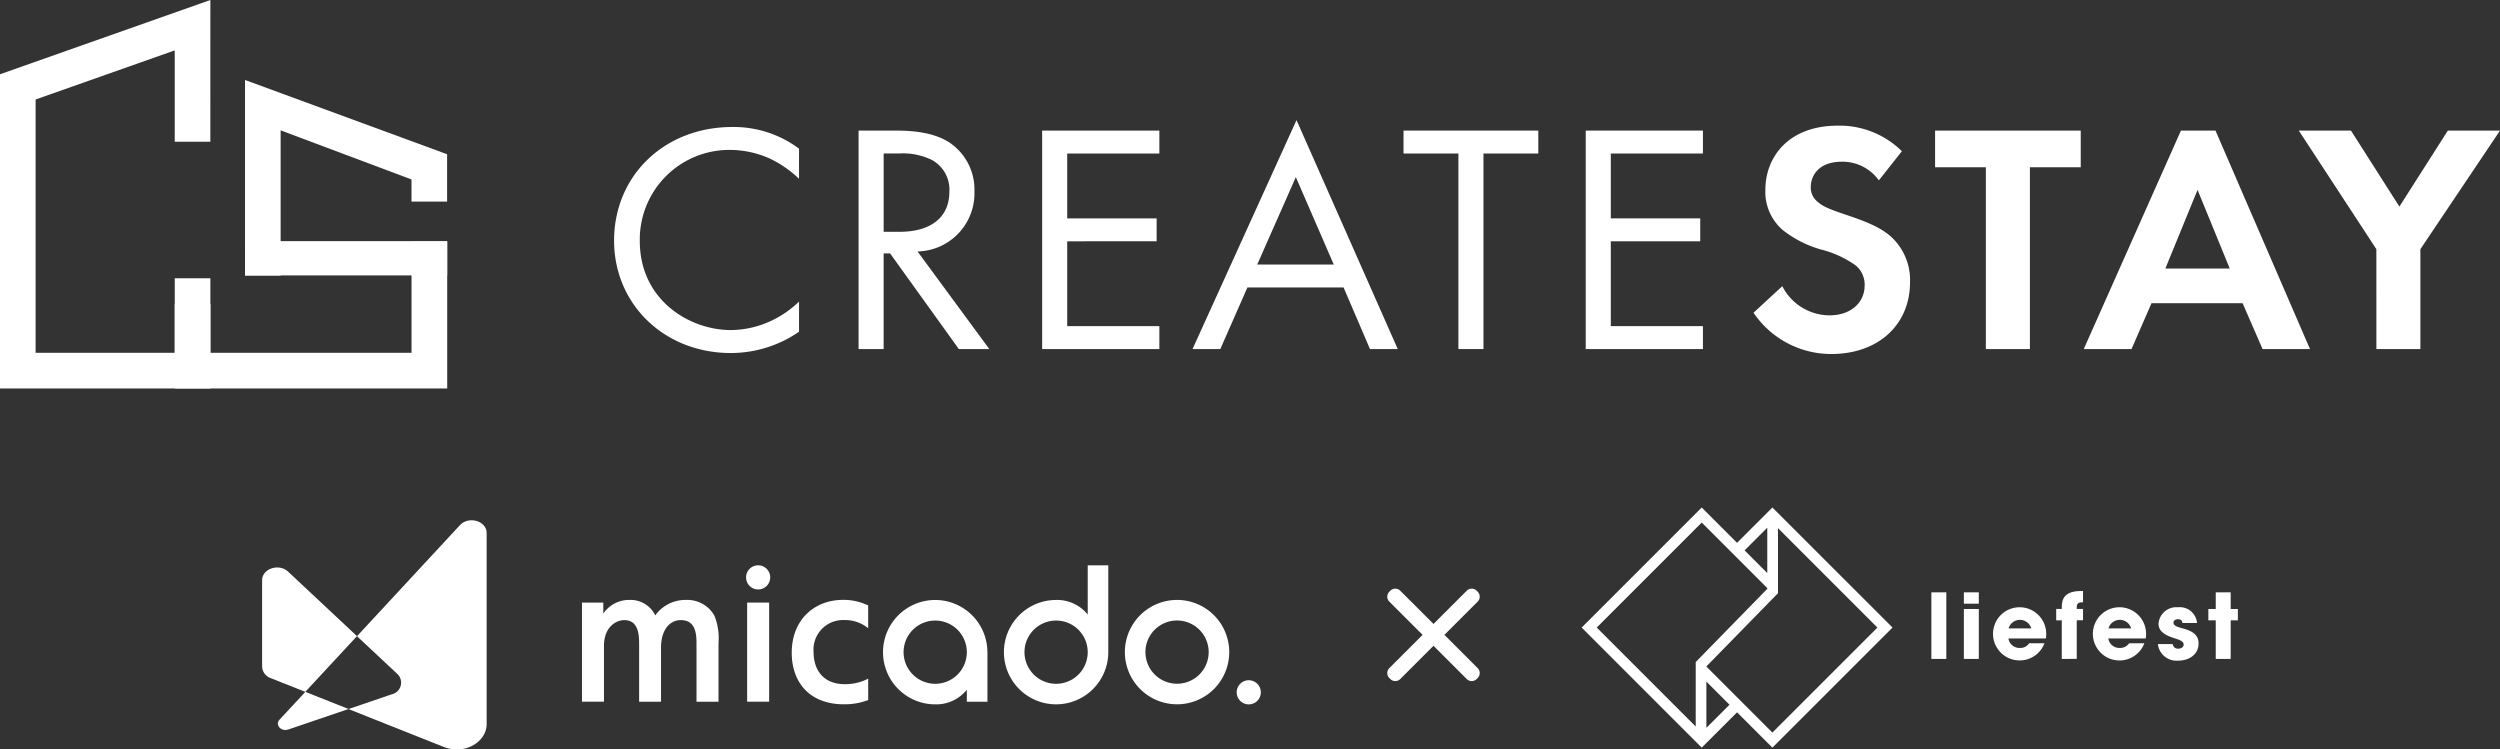 <svg xmlns="http://www.w3.org/2000/svg" xmlns:xlink="http://www.w3.org/1999/xlink" width="358" height="107.323" viewBox="0 0 358 107.323">
  <rect x="0" y="0" width="358" height="107.323" fill="#333333" stroke="none"/>
  <defs>
    <clipPath id="clip-path">
      <rect id="長方形_101" data-name="長方形 101" width="358" height="55.627" fill="#fff"/>
    </clipPath>
  </defs>
  <g id="グループ_1224" data-name="グループ 1224" transform="translate(-16 -526)">
    <g id="グループ_1194" data-name="グループ 1194" transform="translate(53.537 598.672)">
      <g id="_レイヤー_2-2" transform="translate(0 1.832)">
        <path id="パス_5" data-name="パス 5" d="M66.045,28.983V20.806c0-1.385-.071-3.507-2.145-3.507-1.005,0-2.889.847-2.889,3.681v8H57.86V14.79h3.056v1.575a4.465,4.465,0,0,1,3.768-1.955,3.916,3.916,0,0,1,3.673,2.216,5.3,5.3,0,0,1,4.385-2.216,4.459,4.459,0,0,1,4.077,2.24,8.585,8.585,0,0,1,.594,3.934v8.4H74.262V20.806c0-1.267,0-3.507-2.24-3.507-1.6,0-2.842,1.393-2.842,3.95v7.742H66.029Z" transform="translate(-12.059 -3.004)" fill="#fff"/>
        <path id="パス_6" data-name="パス 6" d="M106.748,25.68a7.069,7.069,0,0,1-3.317.792c-3.2,0-4.5-2.145-4.5-4.607a4.24,4.24,0,0,1,4.433-4.575,5.225,5.225,0,0,1,3.388,1.172V15.2a8.048,8.048,0,0,0-3.6-.8c-4.1,0-7.346,2.842-7.346,7.56,0,4.409,2.715,7.393,7.465,7.393a9.378,9.378,0,0,0,3.483-.61V25.672Z" transform="translate(-19.966 -3.002)" fill="#fff"/>
        <rect id="長方形_15" data-name="長方形 15" width="3.151" height="14.193" transform="translate(69.454 11.786)" fill="#fff"/>
        <ellipse id="楕円形_3" data-name="楕円形 3" cx="1.734" cy="1.734" rx="1.734" ry="1.734" transform="translate(69.296 6.443)" fill="#fff"/>
        <path id="パス_7" data-name="パス 7" d="M163.543,14.41a7.473,7.473,0,1,0,7.473,7.473,7.471,7.471,0,0,0-7.473-7.473Zm0,12a4.528,4.528,0,1,1,4.528-4.528A4.527,4.527,0,0,1,163.543,26.411Z" transform="translate(-32.526 -3.004)" fill="#fff"/>
        <path id="パス_8" data-name="パス 8" d="M127.265,21.893a7.473,7.473,0,1,0-7.473,7.473,5.624,5.624,0,0,0,4.528-2.09v1.71h2.953V21.893h0Zm-7.473,4.528a4.528,4.528,0,1,1,4.528-4.528h0A4.527,4.527,0,0,1,119.793,26.421Z" transform="translate(-23.408 -3.006)" fill="#fff"/>
        <path id="パス_9" data-name="パス 9" d="M146.191,8.15V15.2a5.623,5.623,0,0,0-4.528-2.09,7.473,7.473,0,1,0,7.473,7.473h0V8.15h-2.953Zm0,12.436a4.528,4.528,0,1,1-4.528-4.528,4.527,4.527,0,0,1,4.528,4.528Z" transform="translate(-27.966 -1.699)" fill="#fff"/>
        <ellipse id="楕円形_4" data-name="楕円形 4" cx="1.734" cy="1.734" rx="1.734" ry="1.734" transform="translate(139.55 22.9)" fill="#fff"/>
        <path id="パス_10" data-name="パス 10" d="M4.323,36.439l8.644-2.945L6.784,31.04l-3.7,3.982c-.681.736.222,1.757,1.243,1.409Z" transform="translate(-0.594 -6.47)" fill="#fff"/>
        <path id="パス_11" data-name="パス 11" d="M0,10.368V22.733a1.83,1.83,0,0,0,1.235,1.654l4.947,1.963,7.4-7.979L3.728,9.142C2.414,7.907,0,8.7,0,10.368Z" transform="translate(0 -1.78)" fill="#fff"/>
        <path id="パス_12" data-name="パス 12" d="M31.578.7l-14.739,15.9L22.61,22a1.708,1.708,0,0,1-.792,2.921l-6.2,2.114,13.687,5.438c2.842,1.132,6.1-.633,6.1-3.309V1.829C35.41.1,32.845-.657,31.586.7Z" transform="translate(-3.255 -0.001)" fill="#fff"/>
      </g>
      <g id="グループ_3" data-name="グループ 3" transform="translate(188.957 0)">
        <path id="パス_1" data-name="パス 1" d="M195.4,521.733,178.2,504.538l-5.06,5.06-5.06-5.06-17.195,17.195,17.195,17.195,5.06-5.06,5.06,5.06ZM178.2,536.768l-9.454-9.453V527.3L179,516.812v-9.319l14.24,14.24Zm-.732-29.339v6.5l-3.248-3.248Zm-9.388-.732,9.388,9.388v.1l-10.248,10.488v9.233l-14.175-14.175Zm.667,29.4v-6.627l3.313,3.313Z" transform="translate(-150.887 -504.538)" fill="#fff"/>
        <g id="グループ_1" data-name="グループ 1" transform="translate(50.079 11.97)">
          <path id="パス_2" data-name="パス 2" d="M745.4,658.319v-9.536h2.139v9.536Z" transform="translate(-745.4 -648.602)" fill="#fff"/>
          <path id="パス_3" data-name="パス 3" d="M800.627,650.406v-1.624h2.139v1.624Zm0,7.912v-7.151h2.139v7.151Z" transform="translate(-795.974 -648.602)" fill="#fff"/>
          <path id="パス_4" data-name="パス 4" d="M853.234,678.639a1.6,1.6,0,0,0,1.675,1.353,1.5,1.5,0,0,0,1.3-.67H858.4a3.808,3.808,0,1,1,.245-1.25,2.723,2.723,0,0,1-.051.567Zm3.273-1.443a1.689,1.689,0,0,0-3.247,0Z" transform="translate(-842.202 -671.85)" fill="#fff"/>
          <path id="パス_5-2" data-name="パス 5" d="M958.38,656.357v-5.529h-.8V649.2h.8v-.3c0-1.186.464-2.268,2.744-2.268h.3v1.612h-.077c-.554,0-.824.142-.824.735v.219h.9v1.624h-.9v5.527Z" transform="translate(-939.706 -646.64)" fill="#fff"/>
          <path id="パス_6-2" data-name="パス 6" d="M1023.037,678.639a1.6,1.6,0,0,0,1.675,1.353,1.5,1.5,0,0,0,1.3-.67h2.191a3.81,3.81,0,1,1,.244-1.25,2.72,2.72,0,0,1-.052.567Zm3.273-1.443a1.688,1.688,0,0,0-3.247,0Z" transform="translate(-997.701 -671.85)" fill="#fff"/>
          <path id="パス_7-2" data-name="パス 7" d="M1133.947,676.429c-.013-.413-.309-.541-.657-.541s-.619.206-.619.477c0,.386.348.58,1.34.837,1.7.451,2.255,1.134,2.255,2.178,0,1.495-1.286,2.435-2.912,2.435a2.677,2.677,0,0,1-2.912-2.371h2.126a.739.739,0,0,0,.812.657c.374,0,.748-.219.748-.554,0-.4-.245-.605-1.314-.94-1.8-.554-2.281-1.263-2.281-2.1a2.547,2.547,0,0,1,2.77-2.332,2.473,2.473,0,0,1,2.745,2.255Z" transform="translate(-1098.005 -671.855)" fill="#fff"/>
          <path id="パス_8-2" data-name="パス 8" d="M1217.32,658.319v-5.528h-1.056v-1.624h1.056v-2.384h2.139v2.384h1.029v1.624h-1.029v5.528Z" transform="translate(-1176.598 -648.602)" fill="#fff"/>
        </g>
      </g>
      <path id="合体_1" data-name="合体 1" d="M11.379,12.94,6.615,8.177,1.851,12.94a1,1,0,0,1-1.414,0l-.148-.148a1,1,0,0,1,0-1.414L5.052,6.614.289,1.851a1,1,0,0,1,0-1.415L.437.288a1,1,0,0,1,1.415,0L6.615,5.051,11.378.288a1,1,0,0,1,1.415,0l.148.149a1,1,0,0,1,0,1.414L8.178,6.614l4.763,4.764a1,1,0,0,1,0,1.414l-.148.148a1,1,0,0,1-1.414,0Z" transform="translate(161.125 11.627)" fill="#fff"/>
    </g>
    <g id="グループ_1195" data-name="グループ 1195" transform="translate(16 526)">
      <rect id="長方形_100" data-name="長方形 100" width="28.948" height="4.908" transform="translate(35.088 34.532)" fill="#fff"/>
      <path id="パス_47" data-name="パス 47" d="M145.182,153.848v15.927H116.376v-6.981h-5.1V174.88h39.015V153.848Z" transform="translate(-86.25 -119.253)" fill="#fff"/>
      <path id="パス_48" data-name="パス 48" d="M156.042,50.931v28h5.1V58.146l18.738,7.031v3.17h5.1V61.566Z" transform="translate(-120.954 -39.478)" fill="#fff"/>
      <path id="パス_49" data-name="パス 49" d="M30.126,0,0,10.635V55.628H30.126V39.845h-5.1V50.523H5.1V14.246L25.021,7.216V20.3h5.1Z" transform="translate(0 0)" fill="#fff"/>
      <g id="グループ_27" data-name="グループ 27">
        <g id="グループ_26" data-name="グループ 26" clip-path="url(#clip-path)">
          <path id="パス_50" data-name="パス 50" d="M417.53,88.279a15.956,15.956,0,0,0-4.22-2.908,14.17,14.17,0,0,0-5.578-1.22,12.825,12.825,0,0,0-13,13.04c0,8.49,7.131,12.759,13.048,12.759A13.818,13.818,0,0,0,413.8,108.5a14.694,14.694,0,0,0,3.735-2.627v4.316a17.25,17.25,0,0,1-9.75,3.049c-9.6,0-16.735-7.037-16.735-16.09,0-9.335,7.228-16.277,16.928-16.277a15.606,15.606,0,0,1,9.556,3.1Z" transform="translate(-303.113 -62.684)" fill="#fff"/>
          <path id="パス_51" data-name="パス 51" d="M551.958,83.162c2.183,0,5.433.141,7.858,1.736a8.087,8.087,0,0,1,3.541,6.942,8.335,8.335,0,0,1-8.149,8.631l10.283,13.979h-4.365l-9.847-13.7h-.922v13.7h-3.59V83.162Zm-1.6,14.495h2.279c4.463,0,7.131-2.064,7.131-5.723a4.827,4.827,0,0,0-2.571-4.6,9.494,9.494,0,0,0-4.657-.892h-2.182Z" transform="translate(-423.819 -64.462)" fill="#fff"/>
          <path id="パス_52" data-name="パス 52" d="M680.453,86.445H667.258v9.288h12.806v3.283H667.258v12.149h13.194v3.284H663.669V83.162h16.784Z" transform="translate(-514.433 -64.462)" fill="#fff"/>
          <path id="パス_53" data-name="パス 53" d="M781.063,100.456H767.287l-3.88,8.819h-3.978L774.32,76.486l14.5,32.789h-3.977Zm-1.407-3.284-5.433-12.524-5.53,12.524Z" transform="translate(-588.66 -59.287)" fill="#fff"/>
          <path id="パス_54" data-name="パス 54" d="M905.247,86.445v28h-3.59v-28H893.8V83.162H913.1v3.283Z" transform="translate(-692.815 -64.462)" fill="#fff"/>
          <path id="パス_55" data-name="パス 55" d="M1026.62,86.445h-13.193v9.288h12.805v3.283h-12.805v12.149h13.193v3.284h-16.783V83.162h16.783Z" transform="translate(-782.76 -64.462)" fill="#fff"/>
          <path id="パス_56" data-name="パス 56" d="M1134.638,87.865a6.4,6.4,0,0,0-5.288-2.674c-3.4,0-4.463,2.064-4.463,3.659a2.6,2.6,0,0,0,1.019,2.111c.777.7,1.844,1.079,3.881,1.783,2.521.844,4.9,1.689,6.547,3.143a8.378,8.378,0,0,1,2.766,6.567c0,6.1-4.56,10.273-11.254,10.273a13.407,13.407,0,0,1-11.156-5.91l4.122-3.8a7.62,7.62,0,0,0,6.792,4.175c2.861,0,5-1.688,5-4.316a3.578,3.578,0,0,0-1.262-2.814,14.705,14.705,0,0,0-5-2.3,15.77,15.77,0,0,1-5.385-2.721,7.185,7.185,0,0,1-2.571-5.816c0-4.6,3.2-9.195,10.382-9.195a12.681,12.681,0,0,1,9.167,3.659Z" transform="translate(-865.586 -62.035)" fill="#fff"/>
          <path id="パス_57" data-name="パス 57" d="M1245.876,88.416V114.45h-6.305V88.416H1232.3V83.162h20.858v5.254Z" transform="translate(-955.196 -64.462)" fill="#fff"/>
          <path id="パス_58" data-name="パス 58" d="M1349.731,107.883h-13.047l-2.863,6.567h-6.839L1340.9,83.162h4.948l13.533,31.288h-6.791Zm-1.843-4.972-4.608-11.258-4.608,11.258Z" transform="translate(-1028.59 -64.462)" fill="#fff"/>
          <path id="パス_59" data-name="パス 59" d="M1475.042,100.143l-11.109-16.98h7.471l6.936,10.882,6.937-10.882h7.469l-11.4,16.98V114.45h-6.3Z" transform="translate(-1134.746 -64.462)" fill="#fff"/>
        </g>
      </g>
    </g>
  </g>
</svg>
